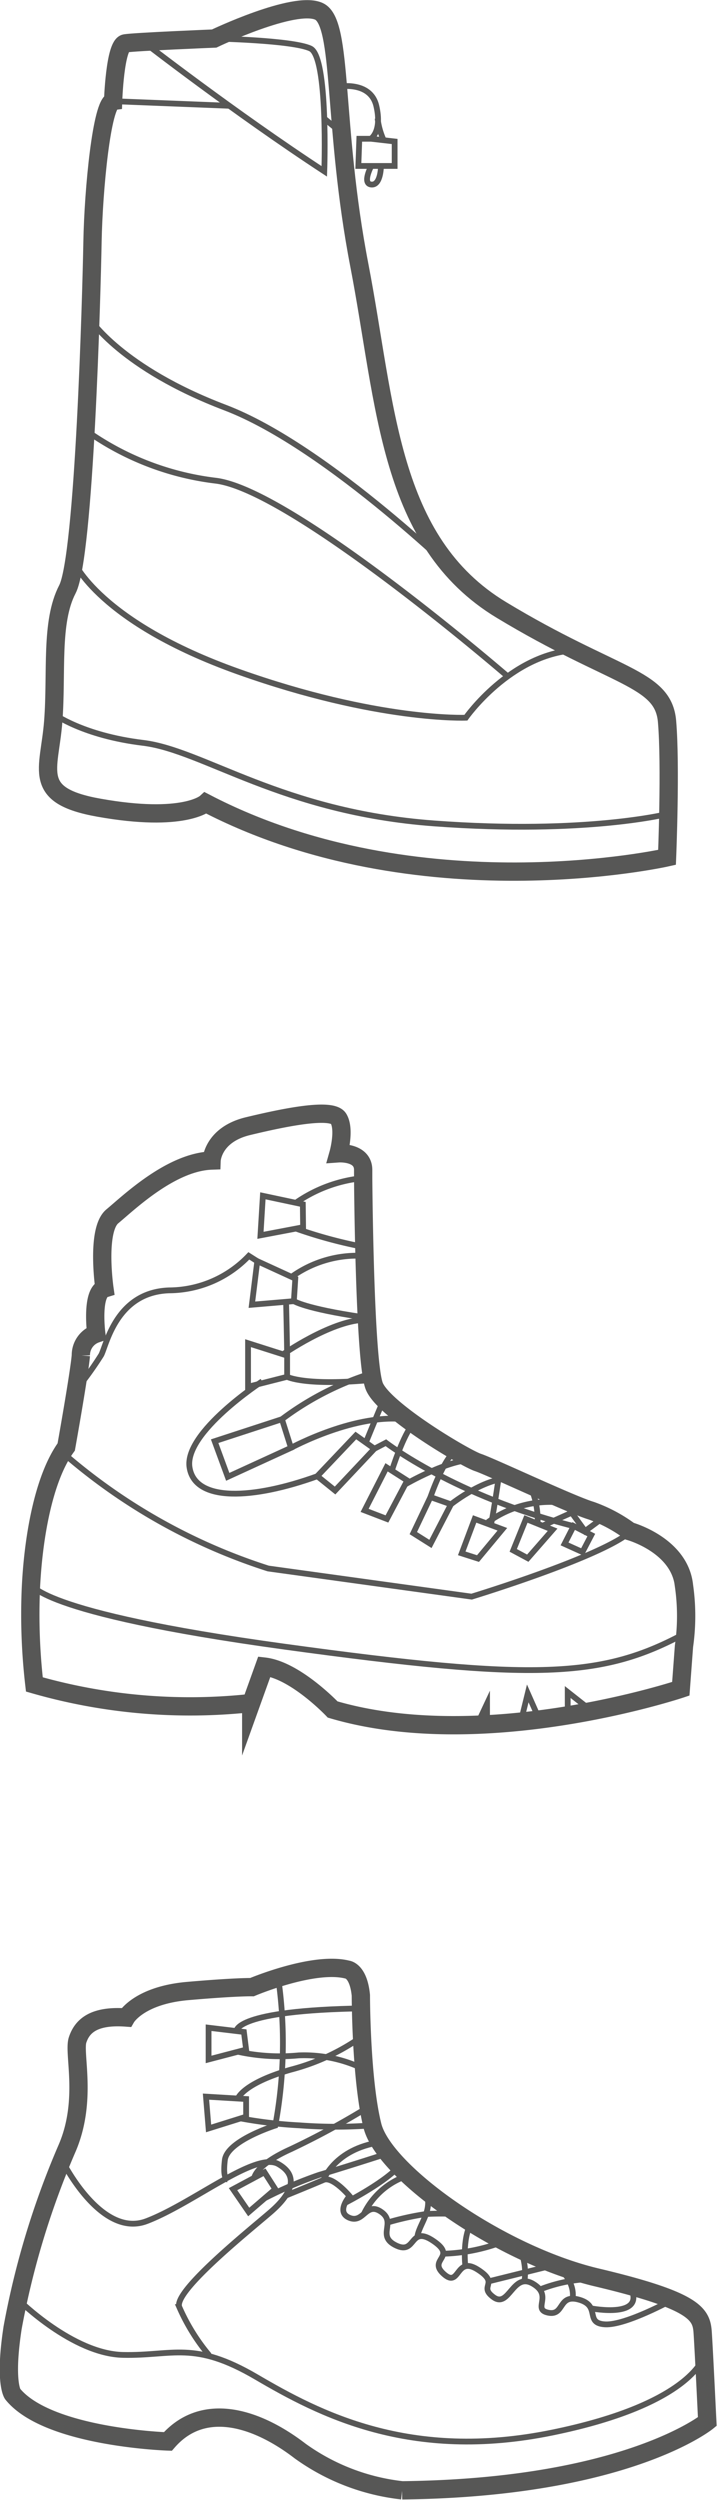 <svg id="Calque_1" data-name="Calque 1" xmlns="http://www.w3.org/2000/svg" viewBox="0 0 74.49 259.4"><defs><style>.cls-1,.cls-2{fill:none;stroke:#575756;stroke-miterlimit:10;}.cls-1{stroke-width:1.9px;}.cls-2{stroke-width:0.6px;}</style></defs><title>chaussures-alpinisme</title><path class="cls-1" d="M13.11,209.34s1.33-2.31,6.4-2.75,6.67-.4,6.67-.4,6.4-2.71,9.91-1.82c0,0,1.15.09,1.4,2.67,0,0,0,8.73,1.2,13.53S51.83,233.9,62,236.31,72.87,240.09,73,242s.48,9.27.48,9.27-8.43,6.87-31.7,7.13a22.36,22.36,0,0,1-10.59-4.07c-4.69-3.6-10.15-5.13-13.75-1,0,0-12.47-.4-16.13-4.93,0,0-.87-1.2,0-6.87A85.83,85.83,0,0,1,6.93,223c2.2-5,.67-9.93,1.13-11.33S9.69,209.09,13.11,209.34Z"/><path class="cls-2" d="M1.94,238.65s5.62,5.59,10.84,5.7,7.34-1.52,13.85,2.29,15.95,8.79,30.73,5.77,15.83-8.06,15.83-8.06"/><polygon class="cls-2" points="25.34 210.84 25.57 212.67 21.67 213.69 21.67 210.4 25.34 210.84"/><polygon class="cls-2" points="25.57 217.8 25.57 219.63 21.67 220.85 21.4 217.55 25.57 217.8"/><polygon class="cls-2" points="27.48 225.4 28.6 227.15 25.84 229.52 24.21 227.15 27.48 225.4"/><path class="cls-2" d="M6.44,224.14s4,8.15,8.79,6.33,11.33-7.25,13.67-5.93,1.19,3.25-.69,4.9-10.25,8.29-9.58,9.95a20.57,20.57,0,0,0,3.1,5"/><path class="cls-2" d="M28.9,205.21a46.85,46.85,0,0,1-.3,15.34s-5,1.57-5.24,3.58.25,2,.25,2"/><path class="cls-2" d="M29.68,227.82s3-1.22,3.94-1.63,2.7,1.68,2.7,1.68-1.48,1.67,0,2.26,1.71-1.74,3.3-.61S39.06,232,41.16,233s1.36-2.17,3.87-.47-.63,1.89,1.07,3.42,1.21-1.94,3.54-.45,0,1.67,1.63,2.86,2-2.64,4.11-1.39-.13,2.65,1.58,3,1-2,3.24-1.34.51,2.43,2.66,2.55,7-2.55,7-2.55"/><path class="cls-2" d="M24.57,210.75s-.3-2.16,13.23-2.36"/><path class="cls-2" d="M24.71,212.89a20.47,20.47,0,0,0,6.32.38,14.12,14.12,0,0,1,6.81,1.44"/><path class="cls-2" d="M24.71,217.75s.51-1.57,5.5-3a22.62,22.62,0,0,0,7.43-3.46"/><path class="cls-2" d="M25,219.81a46.56,46.56,0,0,0,6.12.72,50.36,50.36,0,0,0,7.56,0"/><path class="cls-2" d="M38.3,218.61A83,83,0,0,1,30.21,223c-3.72,1.67-3.8,3-3.8,3"/><path class="cls-2" d="M27.5,228.09a42.39,42.39,0,0,1,5.66-2.42c2.2-.64,7.14-2.23,7.14-2.23"/><path class="cls-2" d="M35.86,228.57s4.48-2.28,5.74-4"/><path class="cls-2" d="M37.8,229.73a7.64,7.64,0,0,1,4.63-4"/><path class="cls-2" d="M33.62,226.19s1.13-3.19,5.86-3.9"/><path class="cls-2" d="M61.4,239.52s6,1.16,4-2.36"/><path class="cls-2" d="M56.07,237.57a15.77,15.77,0,0,1,6.68-1.08"/><path class="cls-2" d="M54.48,236.75a6.13,6.13,0,0,0-.39-3.25"/><path class="cls-2" d="M50.75,236.72,57.69,235c2.29,1.79,1.78,3.56,1.78,3.56"/><path class="cls-2" d="M48.35,235.2s-.35-2.85.58-4.53"/><path class="cls-2" d="M46.05,233.85a18.69,18.69,0,0,0,6.3-1.28"/><path class="cls-2" d="M43.35,232.19c.11-1.4,1.85-2.91.78-5"/><path class="cls-2" d="M40.11,230.66a29.42,29.42,0,0,1,4.15-.93,29.65,29.65,0,0,1,3.11,0"/><path class="cls-1" d="M10.85,133.69s-.88-6.07.82-7.48,6.08-5.64,10.31-5.79c0,0,.09-2.68,3.79-3.57s8.71-1.93,9.4-.78,0,3.6,0,3.6,2.54-.18,2.56,1.7v.86s.13,19.13,1.16,21.62,9.44,7.46,10.77,7.9,9.65,4.37,11.76,5a15.47,15.47,0,0,1,4,2.13s5.2,1.43,5.64,5.66a22,22,0,0,1,0,6.27l-.33,4.42s-20.35,6.81-36.17,2.15c0,0-3.87-4.08-7.1-4.45l-1.36,3.78a58.65,58.65,0,0,1-22.53-1.93A63,63,0,0,1,3.2,165c.22-5.2,1.27-11.54,3.68-14.86,0,0,1.37-7.66,1.52-9.5A2.35,2.35,0,0,1,10,138.38S9.45,134.12,10.85,133.69Z"/><path class="cls-2" d="M7.88,144.25a36.48,36.48,0,0,0,2.64-3.66c.55-1.06,1.56-6.52,7.06-6.7a11.51,11.51,0,0,0,8.27-3.58l.87.55"/><polygon class="cls-2" points="31.46 124.96 31.49 127.34 27.06 128.18 27.31 124.08 31.46 124.96"/><polygon class="cls-2" points="30.68 132.67 30.53 135.01 26.17 135.38 26.73 130.86 30.68 132.67"/><polygon class="cls-2" points="29.83 140.66 29.83 142.86 25.77 143.89 25.77 139.37 29.83 140.66"/><polygon class="cls-2" points="29.29 147.26 30.23 150.23 23.66 153.24 22.3 149.54 29.29 147.26"/><polygon class="cls-2" points="36.97 148.95 38.9 150.32 34.81 154.66 32.96 153.17 36.97 148.95"/><polygon class="cls-2" points="40.16 152.25 42.31 153.62 40.2 157.61 37.88 156.72 40.16 152.25"/><polygon class="cls-2" points="44.72 155.34 46.85 156.09 44.72 160.2 42.94 159.08 44.72 155.34"/><polygon class="cls-2" points="49.31 157.61 52.19 158.68 49.66 161.72 47.97 161.18 49.31 157.61"/><polygon class="cls-2" points="54.64 157.61 57.41 158.73 54.83 161.68 53.32 160.87 54.64 157.61"/><polygon class="cls-2" points="59.6 158.34 61.43 159.28 60.51 161.04 58.65 160.2 59.6 158.34"/><path class="cls-2" d="M29.72,134.92s.11,4.89.11,5.73"/><path class="cls-2" d="M27.24,143.33s-8.12,5.28-7.55,8.93,6.65,3.3,13.26.92"/><path class="cls-2" d="M38.9,150.32l1.19-.62s7.17,5.53,19.5,8.65"/><path class="cls-2" d="M3.16,164.29s.36,3,26.4,6.57,33,3.31,41.72-1.44"/><path class="cls-2" d="M6.48,150.7a60.6,60.6,0,0,0,21.38,12.05L49,165.67s13.48-4.1,16.52-6.75"/><path class="cls-2" d="M37.73,122.24a14.65,14.65,0,0,0-7,2.57"/><path class="cls-2" d="M30.75,127.48a48.69,48.69,0,0,0,7.13,1.92"/><path class="cls-2" d="M30.29,132.49a11.68,11.68,0,0,1,7.49-2.18"/><path class="cls-2" d="M30.53,135s1.09.77,7.11,1.66"/><path class="cls-2" d="M29.41,140.52s4.84-3.38,8.32-3.57"/><path class="cls-2" d="M29.83,142.86s1.85,1,9.06.3"/><path class="cls-2" d="M29.29,147.26a30.75,30.75,0,0,1,9.18-4.72"/><path class="cls-2" d="M38,149.7s1.14-2.79,1.86-4.49"/><path class="cls-2" d="M30.23,150.23s6.85-3.72,12.14-2.92"/><path class="cls-2" d="M40.71,152.6s1.22-3.85,2.23-4.87"/><path class="cls-2" d="M44.72,155.34s1.4-4.14,2.8-5"/><path class="cls-2" d="M42.14,154s4.4-2.56,7.11-2.54"/><path class="cls-2" d="M46.85,156.09s4-3.2,6.8-2.62"/><path class="cls-2" d="M50.68,157.95a11,11,0,0,1,8-2"/><path class="cls-2" d="M51.9,152.69s-.57,4-.9,5.56"/><path class="cls-2" d="M55.85,158.1a8.31,8.31,0,0,0-.62-3.56"/><line class="cls-2" x1="56.51" y1="158.25" x2="60.52" y2="156.46"/><polyline class="cls-2" points="62.84 157.35 60.78 158.87 58.98 156.39"/><polyline class="cls-2" points="49.53 179.05 50.6 176.77 50.6 178.81"/><polyline class="cls-2" points="54.29 177.91 54.83 175.71 56.05 178.46"/><polyline class="cls-2" points="58.98 177.5 58.98 175.57 61.43 177.5"/><path class="cls-1" d="M11.75,10.5s.19-5.83,1.26-6S22.25,4,22.25,4s8.36-4,10.89-2.82S34.53,13,37.33,27.51s3,28.68,14.76,35.78,16.82,7,17.21,11.57,0,14.1,0,14.1-25.86,5.83-47.93-5.64c0,0-2.26,2.06-11.08.49-7.1-1.26-5.15-3.89-4.76-8.94S5.23,64.55,7,61.15,9.51,30.52,9.61,25.08,10.58,10.69,11.75,10.5Z"/><path class="cls-2" d="M5.58,74.08s3,2.24,9.28,3,14.39,7.19,30.24,8.36,24.34-1,24.34-1"/><path class="cls-2" d="M7.69,58.3s2.6,6.25,17.09,11.4S48.4,74.47,48.4,74.47s4.59-6.56,11.29-7"/><path class="cls-2" d="M9.38,33.14s3.24,5.06,14,9.15S48.54,60.62,48.54,60.62"/><path class="cls-2" d="M8.88,44.62a29.21,29.21,0,0,0,13.47,5.25c7.87.87,30.39,20.31,30.39,20.31"/><line class="cls-2" x1="11.75" y1="10.5" x2="23.9" y2="10.98"/><path class="cls-2" d="M14.86,4.31s9.47,7.35,18.83,13.47c0,0,.42-11.86-1.43-12.74S22.25,4,22.25,4"/><line class="cls-2" x1="35.5" y1="13.8" x2="33.69" y2="12.3"/><path class="cls-2" d="M35.1,9s3.38-.67,4,2-.58,3.4-.58,3.4H37.33l-.1,2.82H41V14.68l-2.53-.29"/><path class="cls-2" d="M39.86,14.54a7.56,7.56,0,0,1-.63-2.25"/><path class="cls-2" d="M38.58,17.21s-1,1.85,0,1.94,1-1.94,1-1.94"/></svg>